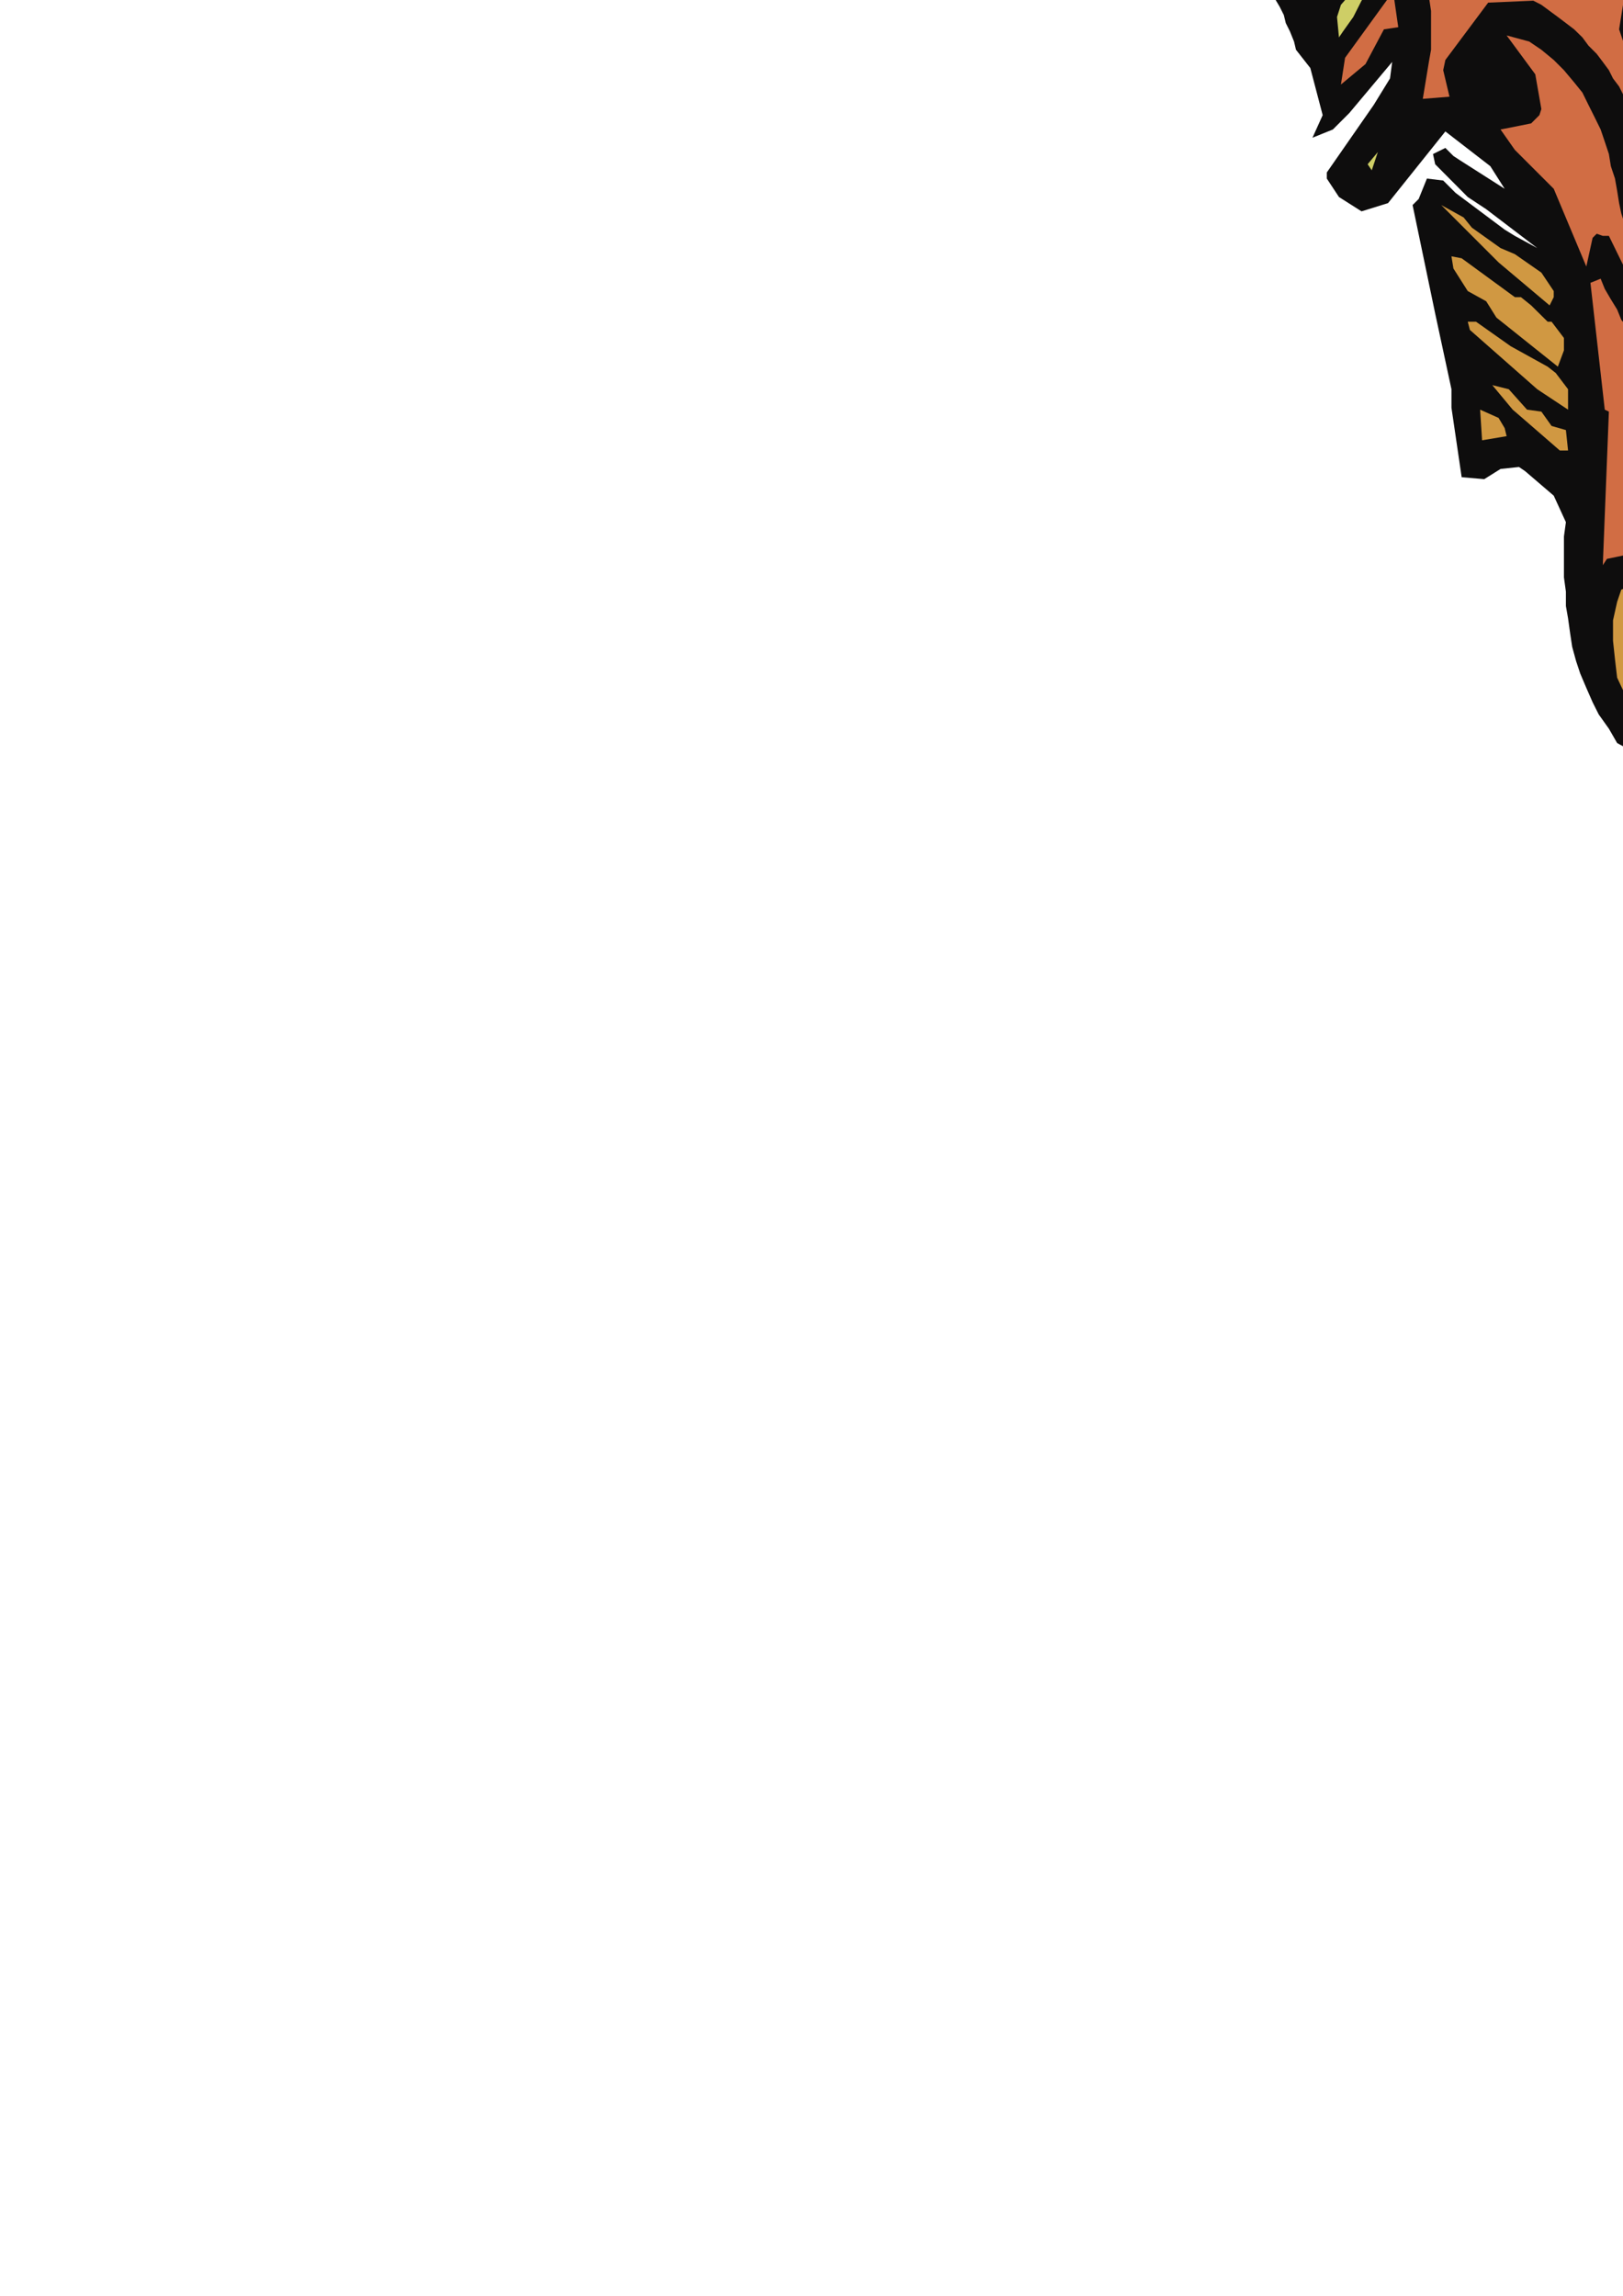 <?xml version="1.0" encoding="utf-8"?>
<!-- Created by UniConvertor 2.0rc4 (https://sk1project.net/) -->
<svg xmlns="http://www.w3.org/2000/svg" height="841.89pt" viewBox="0 0 595.276 841.89" width="595.276pt" version="1.1" xmlns:xlink="http://www.w3.org/1999/xlink" id="8d41f81e-f60d-11ea-b3fe-dcc15c148e23">

<g>
	<g>
		<path style="fill:#0e0d0d;" d="M 816.614,-91.263 L 809.846,-113.799 811.358,-134.751 778.382,-140.007 770.822,-146.775 766.358,-149.007 764.846,-149.007 763.334,-149.007 761.822,-149.799 760.382,-149.799 759.59,-149.799 758.078,-149.799 756.638,-149.007 755.126,-149.007 753.614,-149.007 752.102,-148.287 751.382,-148.287 749.87,-147.495 748.358,-146.775 746.846,-146.055 745.334,-145.263 744.614,-143.751 719.126,-141.519 716.822,-142.239 707.822,-141.519 700.334,-140.799 662.822,-140.007 634.382,-141.519 614.078,-140.799 555.614,-143.751 544.382,-151.239 542.078,-153.543 524.078,-141.519 500.822,-139.287 494.846,-140.007 490.382,-140.007 485.126,-140.007 480.59,-140.007 476.126,-140.007 471.59,-139.287 467.126,-139.287 461.87,-139.287 457.334,-139.287 452.87,-139.287 448.334,-139.287 443.87,-139.287 439.334,-138.495 434.078,-138.495 429.614,-138.495 425.078,-138.495 420.614,-138.495 413.126,-139.287 406.358,-137.775 398.87,-137.775 392.102,-133.239 388.358,-119.055 365.822,-125.751 353.87,-144.543 348.614,-147.495 345.59,-149.007 343.358,-149.799 340.334,-150.519 337.382,-151.239 334.358,-151.239 332.126,-151.239 329.102,-151.239 326.078,-151.239 323.846,-150.519 320.822,-149.799 317.87,-149.007 315.638,-148.287 312.614,-146.775 309.59,-145.263 307.358,-143.751 304.334,-141.519 299.078,-132.519 297.638,-125.751 297.638,-119.775 297.638,-113.799 299.078,-107.751 299.87,-101.775 301.382,-95.799 302.822,-89.751 304.334,-83.775 319.382,-65.775 323.126,-65.055 327.59,-63.543 332.126,-62.031 336.59,-60.519 341.126,-59.799 345.59,-59.007 350.126,-58.287 354.59,-58.287 358.334,-58.287 362.87,-58.287 367.334,-58.287 371.87,-58.287 376.334,-59.007 380.87,-59.799 384.614,-61.239 389.078,-62.031 393.614,-63.543 392.822,-60.519 392.822,-58.287 392.822,-55.263 393.614,-53.031 394.334,-50.007 395.846,-47.055 396.638,-44.751 398.078,-42.519 400.382,-41.007 401.822,-39.495 404.126,-38.775 405.638,-37.263 407.87,-36.543 409.382,-35.751 410.822,-34.239 412.334,-33.519 414.638,-32.799 416.078,-32.799 417.59,-32.007 419.102,-31.287 421.334,-31.287 422.846,-30.495 424.358,-30.495 425.87,-30.495 441.638,-34.239 444.59,-32.007 446.822,-29.055 449.846,-26.031 452.078,-23.007 455.102,-20.055 457.334,-17.031 459.638,-14.007 461.87,-11.055 463.382,-7.239 465.614,-4.287 467.126,-1.263 469.358,2.481 470.87,5.505 471.59,8.457 473.102,11.481 474.614,15.225 475.334,18.249 480.59,24.945 485.126,42.225 481.382,50.505 488.87,47.481 494.846,41.505 510.614,22.713 509.822,28.761 503.846,38.481 486.638,63.249 486.638,65.481 491.102,72.249 499.382,77.505 509.102,74.481 530.126,48.201 546.614,60.945 551.87,69.225 535.382,58.713 533.078,57.201 530.126,54.249 525.59,56.481 526.382,60.225 538.334,72.249 545.102,76.713 563.822,90.969 555.614,86.505 551.87,84.201 533.87,70.737 529.334,66.201 523.358,65.481 520.334,72.969 518.102,75.201 526.382,114.945 532.358,142.737 532.358,149.505 536.102,174.993 544.382,175.713 550.358,171.969 557.126,171.249 559.358,172.761 569.87,181.761 574.334,191.481 573.614,196.737 573.614,201.993 573.614,206.457 573.614,211.713 574.334,216.969 574.334,222.225 575.126,226.761 575.846,231.945 576.638,237.201 578.078,242.457 579.59,246.993 581.822,252.249 584.126,257.505 586.358,261.969 590.102,267.225 593.126,272.481 601.334,276.945 614.078,276.945 620.126,280.761 623.078,281.481 625.382,281.481 628.334,282.201 630.638,282.201 633.59,282.201 636.614,282.993 638.846,282.993 641.87,282.993 644.102,282.993 647.126,282.993 649.358,282.993 652.382,282.993 655.334,282.201 657.638,282.201 660.59,282.201 662.822,281.481 667.358,290.481 673.334,298.761 680.822,295.737 680.102,292.713 686.078,285.225 687.59,258.945 682.334,252.969 675.638,255.201 674.126,250.737 685.358,243.969 687.59,237.201 686.078,216.969 682.334,212.505 674.846,211.713 666.638,216.249 662.102,215.457 661.382,209.481 662.102,176.505 676.358,176.505 677.87,184.713 677.87,197.457 680.822,206.457 687.59,205.737 688.382,202.713 689.102,176.505 690.614,176.505 695.078,231.225 689.822,308.481 696.59,316.761 702.638,320.505 716.102,321.945 725.102,353.481 733.382,363.201 735.614,364.713 745.334,365.505 758.078,348.945 757.358,364.713 738.638,379.761 737.126,383.505 735.614,387.249 734.822,390.993 734.822,393.945 735.614,397.761 736.334,400.713 737.846,404.457 739.358,408.201 744.614,416.481 749.87,419.505 753.614,420.945 774.638,420.225 775.358,418.713 791.126,408.993 794.87,397.761 800.846,366.225 801.638,341.457 801.638,334.761 804.59,315.969 803.078,309.201 803.078,298.761 803.87,277.737 803.87,256.713 804.59,235.761 805.382,214.737 805.382,192.993 806.102,171.969 806.822,150.945 806.822,129.993 808.334,-6.519 809.126,-46.263 805.382,-52.239 812.87,-60.519 814.382,-64.263 815.822,-67.287 816.614,-71.031 817.334,-74.055 817.334,-77.799 817.334,-80.751 818.126,-84.495 818.126,-88.239 816.614,-91.263 Z" />
		<path style="fill:#787457;" d="M 804.59,-89.751 L 794.078,-116.031 791.846,-116.751 785.87,-110.775 784.358,-101.775 782.126,-97.239 780.614,-95.799 779.102,-93.495 776.87,-91.263 775.358,-89.751 773.846,-87.519 771.614,-86.007 770.102,-83.775 767.87,-82.263 765.638,-80.751 764.126,-79.239 761.822,-77.799 759.59,-76.287 758.078,-74.775 755.846,-73.263 754.334,-71.751 752.102,-70.239 761.102,-53.031 764.846,-48.495 767.078,-44.751 769.382,-40.287 770.102,-35.751 771.614,-32.007 772.334,-27.543 773.126,-23.007 773.846,-18.543 772.334,-6.519 767.87,1.761 743.102,20.481 744.614,40.713 748.358,44.457 751.382,47.481 754.334,51.225 756.638,54.249 759.59,57.993 761.102,61.737 763.334,64.761 764.846,68.505 767.078,71.457 768.59,75.201 769.382,78.945 770.822,81.969 771.614,85.713 772.334,89.457 773.126,92.481 773.846,96.225 767.87,124.737 774.638,135.249 777.59,136.761 779.102,73.761 778.382,43.737 779.102,-10.263 777.59,-26.031 778.382,-41.799 779.102,-43.239 787.382,-43.239 789.614,-33.519 788.822,3.993 788.102,34.737 789.614,40.713 789.614,45.969 790.334,72.249 789.614,78.945 789.614,102.201 789.614,112.713 789.614,120.201 789.614,124.737 788.102,140.505 782.846,141.225 788.102,150.225 788.102,152.457 782.126,152.457 765.638,139.713 766.358,143.457 776.078,156.201 778.382,157.713 782.126,168.225 787.382,171.969 786.59,173.481 784.358,173.481 769.382,160.737 766.358,162.969 782.126,188.457 782.846,192.201 773.846,190.761 769.382,183.201 765.638,183.201 765.638,192.993 772.334,201.993 773.846,204.945 778.382,212.505 774.638,214.737 770.102,339.945 770.822,345.201 768.59,358.737 770.102,369.969 777.59,375.225 780.614,382.713 776.87,392.505 776.078,394.737 770.822,399.201 758.078,399.201 756.638,399.201 751.382,388.761 746.846,392.505 747.638,396.249 756.638,408.201 775.358,407.481 782.126,396.969 783.638,391.713 788.102,337.713 791.126,283.713 793.358,230.505 794.078,176.505 794.87,122.505 794.87,68.505 795.59,15.225 797.102,-38.775 797.822,-50.007 792.638,-50.007 785.87,-53.751 782.126,-59.007 781.334,-77.799 783.638,-82.263 784.358,-84.495 792.638,-87.519 797.822,-82.263 800.126,-66.495 803.87,-74.775 804.59,-83.055 804.59,-89.751 Z" />
		<path style="fill:#d16d44;" d="M 801.638,-128.775 L 783.638,-130.287 785.078,-125.751 791.846,-127.263 803.078,-122.007 801.638,-128.775 Z" />
		<path style="fill:#d16d44;" d="M 772.334,-122.799 L 767.87,-132.519 761.822,-135.543 753.614,-136.263 748.358,-130.287 752.102,-107.751 767.87,-107.031 769.382,-105.519 773.846,-107.031 772.334,-122.799 Z" />
		<path style="fill:#0e0d0d;" d="M 771.614,13.713 L 770.822,9.969 766.358,8.457 762.614,26.457 764.126,57.993 765.638,61.737 771.614,58.713 772.334,33.225 771.614,24.945 771.614,13.713 Z" />
		<path style="fill:#0e0d0d;" d="M 767.078,-124.239 L 761.822,-131.799 759.59,-132.519 755.126,-130.287 752.822,-125.751 759.59,-118.263 759.59,-109.263 765.638,-110.055 767.078,-124.239 Z" />
		<path style="fill:#d09842;" d="M 760.382,-93.495 L 747.638,-97.239 736.334,-99.543 726.614,-100.263 728.126,-94.287 758.87,-90.543 760.382,-93.495 Z" />
		<path style="fill:#d16d44;" d="M 759.59,-29.775 L 758.87,-33.519 757.358,-36.543 755.846,-40.287 754.334,-43.239 752.102,-47.055 749.078,-50.007 746.846,-53.751 743.822,-56.775 740.87,-60.519 737.846,-63.543 734.822,-67.287 731.078,-71.031 728.126,-74.055 725.102,-77.799 722.078,-81.543 719.126,-84.495 713.87,-85.287 704.078,-85.287 695.87,-86.007 707.822,-56.775 707.822,-50.799 705.59,-48.495 649.358,-17.751 649.358,-14.007 654.614,-8.751 659.078,-4.287 662.822,-0.543 667.358,3.993 671.822,7.737 675.638,12.201 679.382,15.945 683.126,19.761 686.87,23.505 690.614,26.457 693.638,30.201 697.382,33.945 700.334,37.761 703.358,41.505 706.382,45.969 709.334,49.713 707.822,58.713 700.334,54.249 693.638,105.945 689.102,107.457 687.59,105.945 684.638,98.457 686.078,36.969 685.358,63.969 680.822,95.505 678.59,96.945 674.846,98.457 672.614,97.737 672.614,63.969 668.87,77.505 667.358,81.249 662.102,82.761 659.078,81.249 659.87,22.713 663.614,15.945 658.358,12.993 653.822,65.481 652.382,68.505 647.846,70.737 642.59,65.481 647.126,4.713 644.102,-1.263 639.638,42.225 638.846,45.249 632.87,48.201 628.334,43.737 633.59,-9.543 633.59,-13.287 628.334,-17.031 623.078,23.505 621.638,25.737 615.59,27.969 614.078,26.457 617.822,-28.263 612.638,-32.007 604.358,10.761 604.358,12.993 602.126,14.505 595.358,15.225 593.846,10.761 602.126,-41.007 596.078,-46.263 588.59,-12.495 587.078,-10.263 581.822,-8.031 580.382,-13.287 579.59,-18.543 579.59,-24.519 580.382,-30.495 581.822,-35.751 583.334,-41.799 584.846,-47.775 585.638,-53.751 578.078,-62.751 501.614,-53.751 505.358,-49.287 509.102,-44.031 512.126,-39.495 514.358,-34.239 516.59,-29.775 518.822,-24.519 520.334,-20.055 521.846,-15.519 522.638,-10.263 523.358,-5.799 524.078,-1.263 524.87,3.993 524.87,8.457 524.87,12.993 524.87,18.249 524.078,22.713 521.846,36.249 531.638,35.457 529.334,25.737 530.126,21.993 545.822,0.969 562.382,0.249 565.334,1.761 568.358,3.993 571.382,6.225 574.334,8.457 577.358,10.761 580.382,13.713 582.614,16.737 585.638,19.761 587.87,22.713 590.102,25.737 591.614,28.761 593.846,31.713 595.358,34.737 596.87,37.761 598.382,40.713 599.822,42.945 600.614,47.481 602.126,51.945 602.846,56.481 603.638,60.225 605.078,64.761 605.87,68.505 606.59,72.969 608.102,76.713 608.822,81.249 610.334,84.993 611.846,88.737 613.358,93.201 615.59,96.945 617.102,100.761 619.334,105.225 621.638,108.969 630.638,115.737 632.078,116.457 639.638,115.737 633.59,110.481 626.102,103.713 624.59,96.945 626.822,93.201 633.59,84.993 647.126,85.713 650.87,90.249 656.126,96.945 657.638,105.225 654.614,116.457 653.822,117.969 652.382,119.481 651.59,120.993 650.078,122.505 648.638,123.225 647.846,124.737 646.334,125.457 644.822,126.249 643.382,126.969 641.87,127.761 640.358,128.481 638.126,129.201 636.614,129.201 635.102,129.993 634.382,129.993 632.87,129.993 625.382,127.761 622.358,126.249 618.614,123.945 616.382,121.713 613.358,119.481 611.126,116.457 608.822,113.505 607.382,110.481 605.078,107.457 603.638,104.505 602.126,101.481 601.334,97.737 599.822,94.713 599.102,91.761 597.59,88.737 596.87,85.713 596.078,82.761 594.638,78.225 593.846,74.481 593.126,69.945 592.334,65.481 590.822,60.945 590.102,56.481 588.59,51.945 587.078,47.481 584.846,42.945 582.614,38.481 580.382,33.945 577.358,30.201 573.614,25.737 569.87,21.993 565.334,18.249 560.87,15.225 552.59,12.993 563.102,27.249 565.334,39.993 564.614,42.225 561.59,45.249 554.102,46.761 550.358,47.481 555.614,54.969 569.87,69.225 581.822,97.737 584.126,87.225 585.638,85.713 587.87,86.505 590.102,86.505 608.822,124.737 617.102,134.457 613.358,137.481 611.126,136.761 607.382,131.505 603.638,128.481 600.614,124.737 597.59,120.993 594.638,117.249 593.126,113.505 590.822,109.761 588.59,105.945 587.078,102.201 583.334,103.713 588.59,150.225 590.102,150.945 587.87,207.249 589.382,204.945 603.638,201.993 608.102,203.505 621.638,216.969 616.382,165.993 617.822,163.761 618.614,144.249 620.846,142.737 620.846,140.505 622.358,138.201 626.822,138.201 629.126,138.993 631.358,163.761 641.87,162.969 648.638,163.761 647.846,151.737 648.638,144.969 650.078,140.505 656.126,138.201 658.358,138.993 659.87,163.761 677.078,164.481 677.078,153.249 678.59,132.225 680.822,129.993 687.59,130.713 688.382,153.969 689.102,165.201 693.638,165.201 692.126,148.713 693.638,122.505 696.59,120.201 699.614,120.201 703.358,123.945 702.638,160.737 705.59,162.249 708.614,161.457 707.822,155.481 709.334,147.201 707.102,128.481 706.382,91.761 707.102,89.457 707.822,87.225 710.126,85.713 713.078,84.993 715.382,86.505 719.846,138.993 749.078,129.993 753.614,123.945 755.126,120.993 759.59,96.225 758.87,90.969 757.358,85.713 755.126,80.457 752.102,75.201 748.358,69.945 745.334,63.969 741.59,58.713 737.846,53.457 734.822,48.201 731.87,42.945 729.638,37.761 728.126,32.505 728.126,27.249 728.846,21.201 731.078,15.945 734.822,10.761 737.126,7.737 713.078,-25.239 713.078,-27.543 716.102,-30.495 719.846,-30.495 744.614,0.969 748.358,-1.263 718.334,-38.775 719.126,-41.007 724.382,-43.239 743.102,-20.775 755.846,-5.007 722.87,-57.495 725.822,-61.239 740.87,-46.263 756.638,-25.239 760.382,-22.287 759.59,-29.775 Z" />
		<path style="fill:#a47a76;" d="M 763.334,378.969 L 758.078,381.201 761.102,386.457 763.334,378.969 Z" />
		<path style="fill:#0e0d0d;" d="M 753.614,86.505 L 752.822,84.993 746.846,88.737 744.614,111.993 738.638,127.761 740.078,132.225 746.126,128.481 747.638,123.225 749.87,117.969 751.382,113.505 752.822,108.249 754.334,102.993 755.126,98.457 755.126,93.201 755.126,87.945 753.614,86.505 Z" />
		<path style="fill:#d09842;" d="M 754.334,144.249 L 719.846,151.737 719.846,164.481 747.638,164.481 749.87,165.993 752.102,171.969 751.382,174.201 722.87,175.713 716.102,204.945 707.822,204.225 708.614,223.737 710.846,226.761 716.822,225.969 752.822,224.457 755.126,187.737 755.126,180.969 754.334,144.249 Z" />
		<path style="fill:#787457;" d="M 747.638,-81.543 L 740.87,-82.263 741.59,-77.007 747.638,-81.543 Z" />
		<path style="fill:#cece66;" d="M 753.614,269.457 L 752.102,255.993 752.822,249.945 728.126,248.505 718.334,248.505 707.822,246.993 704.87,280.761 701.126,297.969 701.846,306.249 708.614,308.481 718.334,309.201 721.358,299.481 721.358,292.713 722.87,281.481 724.382,278.457 731.078,276.225 731.078,309.993 737.846,309.201 737.126,299.481 739.358,273.201 740.078,270.969 746.846,267.225 747.638,295.737 753.614,269.457 Z" />
		<path style="fill:#d16d44;" d="M 750.59,318.201 L 730.358,321.945 734.822,345.201 740.078,352.761 745.334,349.737 746.846,345.201 750.59,318.201 Z" />
		<path style="fill:#0e0d0d;" d="M 743.822,94.713 L 743.822,91.761 735.614,93.993 734.102,104.505 734.102,108.969 731.87,111.201 730.358,119.481 731.078,126.969 736.334,124.737 743.102,108.969 743.822,94.713 Z" />
		<path style="fill:#d16d44;" d="M 737.126,-114.519 L 735.614,-122.799 736.334,-133.239 728.846,-132.519 729.638,-115.239 728.126,-109.263 737.846,-108.543 737.126,-114.519 Z" />
		<path style="fill:#a67b54;" d="M 752.822,236.481 L 753.614,243.249 712.358,242.457 711.638,231.225 752.822,236.481 Z" />
		<path style="fill:#d16d44;" d="M 718.334,-126.543 L 716.822,-130.287 713.078,-130.287 709.334,-124.239 710.126,-119.775 716.102,-118.263 717.614,-119.775 718.334,-120.495 719.126,-122.007 719.126,-124.239 718.334,-126.543 Z" />
		<path style="fill:#d09842;" d="M 714.59,-99.543 L 686.87,-100.263 689.102,-95.007 703.358,-97.239 708.614,-96.519 716.102,-94.287 714.59,-99.543 Z" />
		<path style="fill:#0e0d0d;" d="M 719.126,294.945 L 716.822,292.713 710.126,295.737 709.334,301.713 710.126,307.761 713.078,306.969 720.638,300.993 719.126,294.945 Z" />
		<path style="fill:#0e0d0d;" d="M 708.614,-29.775 L 707.822,-32.799 704.87,-36.543 696.59,-32.007 695.078,14.505 699.614,19.761 707.102,15.945 708.614,-29.775 Z" />
		<path style="fill:#a47a76;" d="M 701.846,-113.007 L 698.102,-119.055 699.614,-131.007 693.638,-129.495 685.358,-129.495 674.126,-129.495 625.382,-130.287 569.078,-131.799 573.614,-128.055 578.87,-125.031 621.638,-121.287 669.59,-125.031 676.358,-123.519 683.126,-109.263 701.846,-113.007 Z" />
		<path style="fill:#cece66;" d="M 692.126,-60.519 L 686.87,-72.543 671.822,-72.543 671.822,-69.519 659.87,-65.055 652.382,-71.751 654.614,-61.239 649.358,-60.519 641.078,-70.239 644.102,-59.799 640.358,-57.495 633.59,-65.775 629.846,-67.287 629.126,-64.263 623.078,-66.495 615.59,-78.519 614.87,-84.495 622.358,-87.519 622.358,-90.543 623.87,-92.775 626.102,-92.775 628.334,-91.263 636.614,-83.055 634.382,-89.751 636.614,-92.055 640.358,-97.239 640.358,-92.775 644.102,-89.031 646.334,-92.055 651.59,-95.007 651.59,-97.239 650.078,-109.263 482.822,-71.751 482.102,-69.519 493.334,-59.007 496.358,-56.775 500.102,-58.287 500.102,-60.519 579.59,-75.495 587.87,-74.775 589.382,-68.799 616.382,-45.543 638.846,-24.519 693.638,-55.263 692.126,-60.519 Z" />
		<path style="fill:#0e0d0d;" d="M 690.614,-29.055 L 687.59,-32.007 680.102,-26.751 680.822,9.249 685.358,10.761 692.126,7.737 692.846,5.505 690.614,-29.055 Z" />
		<path style="fill:#787457;" d="M 660.59,231.945 L 659.87,229.713 651.59,230.505 649.358,174.201 646.334,173.481 632.87,172.761 634.382,223.737 623.078,227.481 623.078,232.737 622.358,237.993 621.638,243.249 620.846,248.505 620.846,253.761 620.846,258.225 622.358,263.481 624.59,268.737 658.358,269.457 660.59,231.945 Z" />
		<path style="fill:#d09842;" d="M 609.614,223.737 L 601.334,213.225 594.638,216.249 593.126,220.713 591.614,227.481 591.614,234.969 592.334,241.737 593.126,248.505 599.102,261.249 601.334,263.481 608.822,265.713 608.102,250.737 596.87,240.225 595.358,231.225 602.846,231.945 607.382,238.713 609.614,223.737 Z" />
		<path style="fill:#d16d44;" d="M 583.334,-110.775 L 575.126,-111.495 572.822,-112.287 536.102,-139.287 530.846,-97.239 583.334,-110.775 Z" />
		<path style="fill:#d09842;" d="M 575.126,142.737 L 570.59,136.761 567.638,134.457 554.102,126.969 541.358,117.969 538.334,117.969 539.126,120.993 563.822,142.737 575.126,150.225 575.126,142.737 Z" />
		<path style="fill:#d09842;" d="M 573.614,128.481 L 573.614,123.945 569.078,117.969 567.638,117.969 561.59,111.993 557.846,108.969 555.614,108.969 536.102,94.713 532.358,93.993 533.078,98.457 538.334,106.737 545.102,110.481 548.846,116.457 571.382,134.457 573.614,128.481 Z" />
		<path style="fill:#d09842;" d="M 574.334,157.713 L 569.078,156.201 565.334,150.945 560.078,150.225 553.382,142.737 547.334,141.225 554.822,150.225 560.078,154.761 572.102,165.201 575.126,165.201 574.334,157.713 Z" />
		<path style="fill:#d09842;" d="M 569.87,108.969 L 569.87,106.737 565.334,99.969 555.614,93.201 550.358,90.969 539.846,83.481 536.822,79.737 528.614,75.201 549.638,96.225 568.358,111.993 569.87,108.969 Z" />
		<path style="fill:#d09842;" d="M 551.87,156.993 L 549.638,153.249 542.87,150.225 543.59,161.457 552.59,159.945 551.87,156.993 Z" />
		<path style="fill:#a67b54;" d="M 521.126,-129.495 L 516.59,-130.287 509.102,-127.263 509.822,-121.287 521.846,-121.287 521.126,-129.495 Z" />
		<path style="fill:#a67b54;" d="M 519.614,-110.055 L 482.822,-107.031 470.078,-107.031 461.078,-107.031 431.846,-109.263 428.102,-110.775 429.614,-82.263 434.078,-77.799 466.334,-77.799 470.87,-72.543 473.822,-75.495 485.846,-86.799 518.102,-95.007 519.614,-110.055 Z" />
		<path style="fill:#d16d44;" d="M 511.334,-0.543 L 509.102,-0.543 493.334,21.201 491.822,30.993 500.822,23.505 507.59,10.761 512.846,9.969 511.334,-0.543 Z" />
		<path style="fill:#cece66;" d="M 508.382,-14.799 L 508.382,-16.239 500.822,-9.543 497.078,-4.287 491.822,1.761 490.382,6.225 491.102,13.713 492.614,11.481 496.358,6.225 499.382,0.249 505.358,-7.239 508.382,-14.799 Z" />
		<path style="fill:#cece66;" d="M 505.358,55.761 L 501.614,60.225 503.126,62.457 505.358,55.761 Z" />
		<path style="fill:#d16d44;" d="M 501.614,-124.239 L 500.822,-128.055 497.87,-128.775 493.334,-127.263 493.334,-121.287 495.638,-119.055 502.334,-122.007 501.614,-124.239 Z" />
		<path style="fill:#cece66;" d="M 501.614,-29.775 L 500.822,-30.495 494.846,-22.287 491.822,-17.751 483.614,-8.751 481.382,-4.287 483.614,-1.263 488.078,-4.287 491.822,-10.263 500.822,-23.007 501.614,-29.775 Z" />
		<path style="fill:#cece66;" d="M 492.614,-40.287 L 491.822,-41.799 485.846,-34.239 482.102,-29.775 479.87,-28.263 473.102,-18.543 475.334,-13.287 480.59,-18.543 492.614,-40.287 Z" />
		<path style="fill:#d16d44;" d="M 483.614,-128.775 L 480.59,-128.775 479.87,-125.751 482.102,-118.263 483.614,-128.775 Z" />
		<path style="fill:#cece66;" d="M 481.382,-49.287 L 479.87,-52.239 468.638,-41.007 463.382,-41.007 460.358,-38.775 467.126,-26.751 474.614,-37.263 481.382,-49.287 Z" />
		<path style="fill:#cece66;" d="M 470.87,-128.775 L 431.126,-128.775 437.102,-120.495 471.59,-118.263 470.87,-128.775 Z" />
		<path style="fill:#d16d44;" d="M 460.358,-59.799 L 455.822,-56.775 449.846,-44.751 460.358,-59.799 Z" />
		<path style="fill:#d16d44;" d="M 448.334,-65.775 L 442.358,-66.495 446.822,-60.519 448.334,-65.775 Z" />
		<path style="fill:#d16d44;" d="M 435.59,-52.239 L 432.638,-59.007 429.614,-61.239 412.334,-62.751 405.638,-58.287 404.126,-56.775 405.638,-53.751 410.102,-46.263 426.59,-41.799 431.126,-41.799 436.382,-45.543 435.59,-52.239 Z" />
		<path style="fill:#0e0d0d;" d="M 431.846,-50.007 L 427.382,-53.751 425.078,-55.263 421.334,-59.007 418.382,-59.799 413.846,-59.799 410.102,-56.775 409.382,-54.543 413.126,-47.775 428.822,-44.751 431.846,-50.007 Z" />
		<path style="fill:#d16d44;" d="M 421.334,-128.055 L 404.126,-128.775 399.59,-125.751 398.078,-119.055 416.078,-117.543 421.334,-128.055 Z" />
		<path style="fill:#d09842;" d="M 418.382,-88.239 L 417.59,-101.775 416.078,-105.519 413.126,-106.239 410.822,-106.239 407.87,-107.031 404.846,-107.031 402.614,-106.239 399.59,-106.239 396.638,-105.519 394.334,-105.519 391.382,-104.799 389.078,-104.007 386.126,-104.007 383.102,-103.287 380.87,-102.495 377.846,-101.775 374.822,-101.055 372.59,-100.263 369.638,-99.543 367.334,-98.751 364.382,-98.031 361.358,-97.239 359.126,-96.519 356.102,-96.519 353.87,-95.799 350.846,-95.799 347.822,-95.007 345.59,-95.007 342.638,-95.007 339.614,-95.799 337.382,-95.799 334.358,-95.799 331.334,-96.519 328.382,-97.239 321.614,-99.543 311.822,-103.287 313.334,-92.775 323.126,-77.799 332.126,-74.055 335.078,-73.263 338.102,-72.543 340.334,-71.751 343.358,-71.031 345.59,-70.239 348.614,-70.239 350.846,-69.519 353.87,-69.519 356.102,-69.519 359.126,-69.519 361.358,-69.519 364.382,-69.519 366.614,-70.239 369.638,-70.239 371.87,-71.031 374.822,-71.751 377.126,-72.543 380.078,-72.543 382.382,-73.263 385.334,-74.055 387.638,-74.775 390.59,-75.495 392.822,-76.287 395.846,-77.007 398.078,-77.799 401.102,-78.519 403.334,-80.031 406.358,-80.751 408.59,-81.543 411.614,-82.263 413.846,-83.055 416.87,-83.055 418.382,-88.239 Z" />
		<path style="fill:#cece66;" d="M 368.846,-113.007 L 363.59,-116.751 360.638,-116.751 357.614,-119.775 356.102,-119.055 354.59,-118.263 352.358,-117.543 350.846,-116.751 349.334,-116.031 347.822,-116.031 346.382,-116.031 344.078,-115.239 342.638,-115.239 341.126,-115.239 339.614,-115.239 338.102,-115.239 335.87,-115.239 334.358,-116.031 332.846,-116.031 331.334,-116.031 323.846,-119.775 320.822,-125.031 320.822,-130.287 323.126,-137.055 316.358,-134.031 310.382,-129.495 310.382,-124.239 320.102,-113.007 326.078,-110.055 329.102,-109.263 331.334,-108.543 334.358,-108.543 336.59,-107.751 339.614,-107.751 341.846,-107.751 344.87,-107.751 347.102,-107.751 350.126,-107.751 352.358,-107.751 354.59,-108.543 357.614,-108.543 359.846,-109.263 362.87,-109.263 365.102,-110.055 368.126,-110.775 368.846,-113.007 Z" />
		<path style="fill:#cece66;" d="M 348.614,-130.287 L 343.358,-133.239 343.358,-126.543 348.614,-130.287 Z" />
	</g>
</g>
<g>
</g>
<g>
</g>
<g>
</g>
</svg>